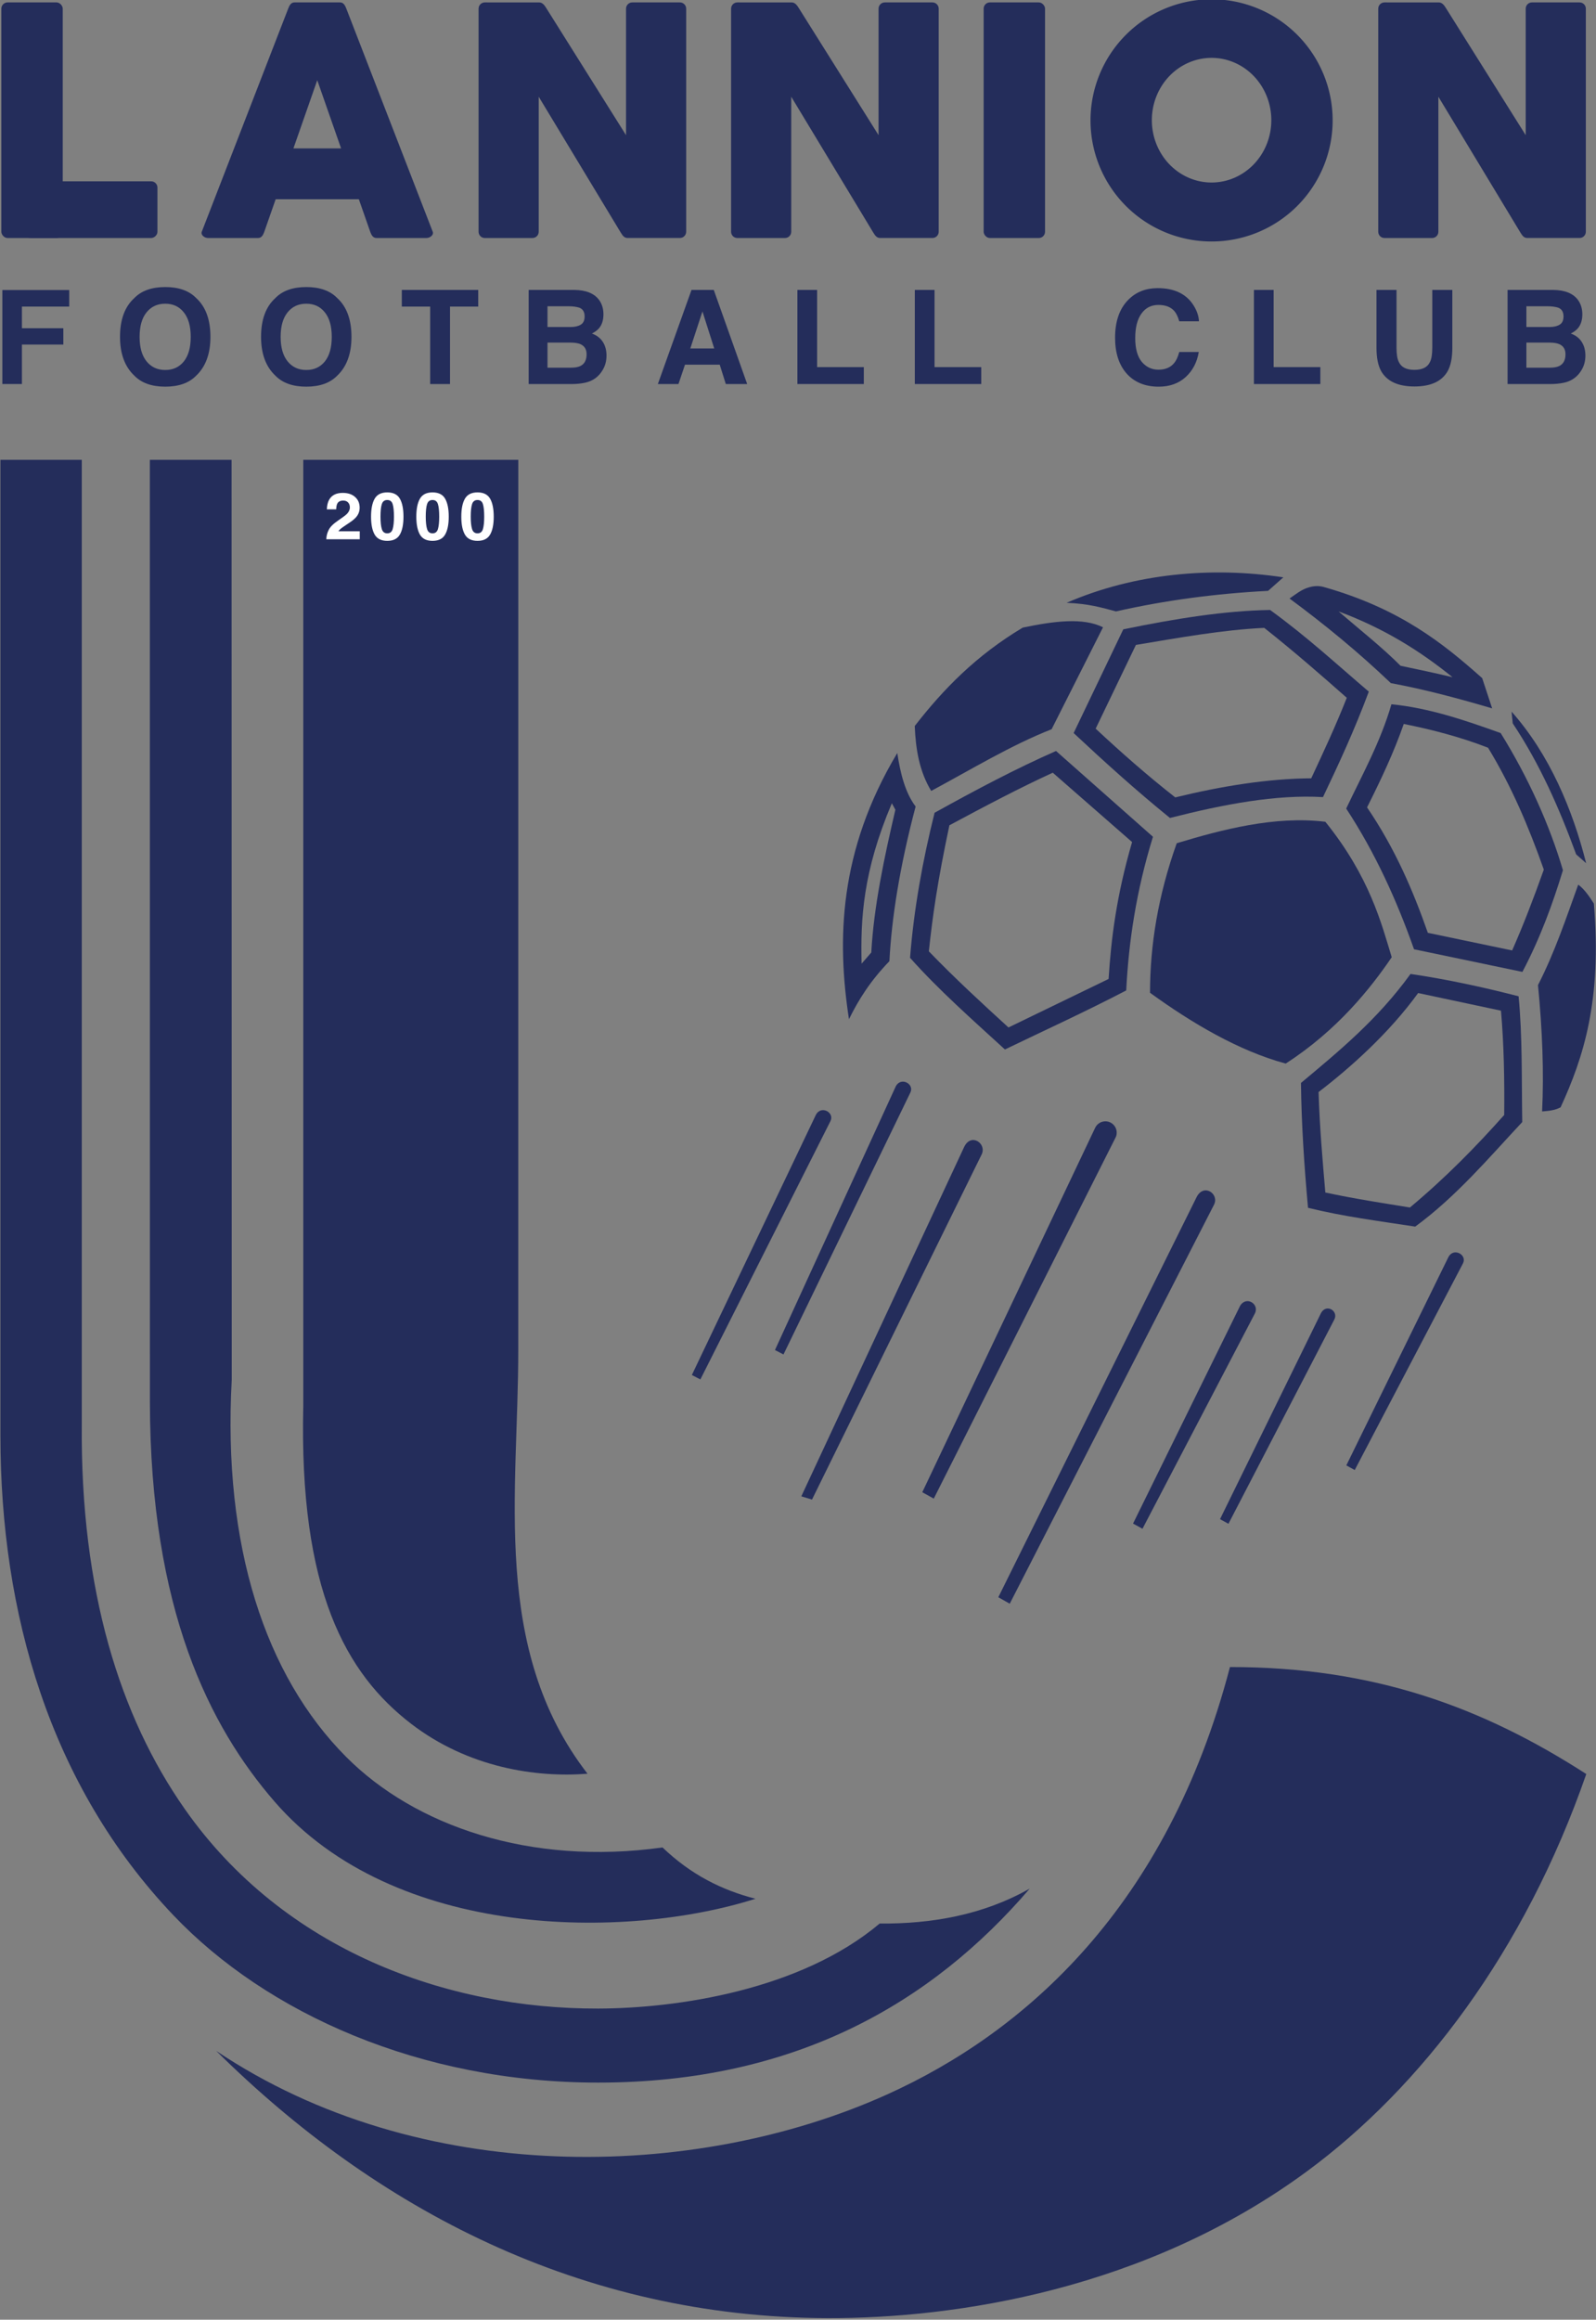<?xml version="1.0" encoding="UTF-8" standalone="no"?>
<!-- Created with Inkscape (http://www.inkscape.org/) -->

<svg
   width="127.464mm"
   height="185.208mm"
   viewBox="0 0 127.464 185.208"
   version="1.1"
   id="svg1"
   xml:space="preserve"
   inkscape:version="1.2 (dc2aeda, 2022-05-15)"
   sodipodi:docname="Logo Lannion FC - 2024.svg"
   xmlns:inkscape="http://www.inkscape.org/namespaces/inkscape"
   xmlns:sodipodi="http://sodipodi.sourceforge.net/DTD/sodipodi-0.dtd"
   xmlns="http://www.w3.org/2000/svg"
   xmlns:svg="http://www.w3.org/2000/svg"><rect x="0" y="0" width="127.464" height="185.208" fill="#808080" stroke="none"/><sodipodi:namedview
     id="namedview1"
     pagecolor="#ffffff"
     bordercolor="#000000"
     borderopacity="0.25"
     inkscape:showpageshadow="2"
     inkscape:pageopacity="0.0"
     inkscape:pagecheckerboard="0"
     inkscape:deskcolor="#d1d1d1"
     inkscape:document-units="mm"
     inkscape:zoom="0.5"
     inkscape:cx="364"
     inkscape:cy="265"
     inkscape:window-width="1920"
     inkscape:window-height="877"
     inkscape:window-x="0"
     inkscape:window-y="25"
     inkscape:window-maximized="0"
     inkscape:current-layer="layer1"
     showguides="false"
     showgrid="false" /><defs
     id="defs1" /><g
     inkscape:label="Calque 1"
     inkscape:groupmode="layer"
     id="layer1"
     transform="translate(89.429,-146.094)"><g
       id="g1747"
       transform="matrix(1.003,0,0,1.003,0.303,-0.495)"
       style="stroke-width:0.997"><path
         style="fill:#242d5b;fill-opacity:1;stroke:none;stroke-width:0.08;stroke-linecap:square;stroke-linejoin:round;stroke-miterlimit:1;stroke-dasharray:none"
         d="m -65.314,182.754 v 75.269 c -0.35,14.701 3.39,21.359 8.602,25.356 4.522,3.467 9.906,4.291 14.03,3.964 -7.702,-9.956 -5.501,-22.417 -5.515,-33.754 l 0.004,-70.835 z"
         id="path9" /><path
         style="fill:#242d5b;fill-opacity:1;stroke:none;stroke-width:0.08;stroke-linecap:square;stroke-linejoin:round;stroke-miterlimit:1;stroke-dasharray:none"
         d="m -77.532,182.754 0.004,74.949 c 0.022,16.583 4.756,25.896 9.938,31.871 9.531,10.989 27.957,11.002 38.282,7.721 -2.697,-0.692 -5.146,-1.923 -7.403,-4.084 -10.571,1.477 -19.731,-1.73 -25.183,-7.201 -6.453,-6.475 -9.844,-16.813 -9.117,-30.028 l -0.014,-73.229 z"
         id="path8" /><path
         style="fill:#242d5b;fill-opacity:1;stroke:none;stroke-width:0.08;stroke-linecap:square;stroke-linejoin:round;stroke-miterlimit:1;stroke-dasharray:none"
         d="m -89.429,182.754 v 77.735 c 0.009,14.04 3.915,27.764 13.781,38.129 7.406,7.781 19.644,13.313 33.813,13.312 15.653,-5.9e-4 26.544,-6.319 34.367,-15.445 -3.733,2.118 -7.855,2.817 -11.951,2.783 -6.305,5.307 -16.143,6.753 -22.417,6.769 -12.013,0.031 -25.022,-4.617 -32.925,-15.899 -5.15,-7.352 -8.306,-17.366 -8.191,-30.635 v -76.749 z"
         id="path7" /><path
         style="fill:#242d5b;fill-opacity:1;stroke:none;stroke-width:0.05;stroke-linecap:square;stroke-linejoin:round;stroke-miterlimit:1;stroke-dasharray:none"
         d="m 8.471,278.85 c 11.498,-0.005 20.175,3.234 28.374,8.518 -4.926,14.179 -13.172,24.941 -22.222,31.611 -12.876,9.488 -28.099,11.725 -38.17,11.699 -19.686,-0.05 -36.013,-8.714 -48.699,-21.271 16.158,10.826 38.068,10.386 53.391,3.479 11.057,-4.984 22.347,-14.999 27.327,-34.035 z"
         id="path2"
         sodipodi:nodetypes="ccsscsc" /></g><g
       id="g1788"
       transform="matrix(1.003,0,0,1.003,0.303,-0.495)"
       style="stroke-width:0.997"><path
         id="path10"
         style="fill:#242d5b;fill-opacity:1;stroke:none;stroke-width:0.058;stroke-linecap:square;stroke-linejoin:round;stroke-miterlimit:1;stroke-dasharray:none"
         d="m -1.448,235.41 c -0.357,4.6e-4 -0.681,0.212 -0.824,0.539 l -13.754,28.986 0.914,0.509 14.487,-28.766 c 0.06,-0.119 0.078,-0.24 0.079,-0.367 3.544e-5,-0.498 -0.403,-0.901 -0.901,-0.901 z"
         sodipodi:nodetypes="ccccscc" /><path
         id="path11"
         style="fill:#242d5b;fill-opacity:1;stroke:none;stroke-width:0.02;stroke-linecap:square;stroke-linejoin:round;stroke-miterlimit:1;stroke-dasharray:none"
         d="m 5.81,241.457 -15.782,31.837 0.91,0.515 16.262,-31.755 c 0.447,-0.873 -0.822,-1.744 -1.391,-0.597 z"
         sodipodi:nodetypes="sccss" /><path
         style="fill:#242d5b;fill-opacity:1;stroke:none;stroke-width:0.05;stroke-linecap:round;stroke-linejoin:round;stroke-dasharray:none"
         d="m 0.756,267.43 0.752,0.413 8.946,-17.132 c 0.395,-0.754 -0.695,-1.45 -1.182,-0.595 z"
         id="path583"
         sodipodi:nodetypes="ccccc" /><path
         style="fill:#242d5b;fill-opacity:1;stroke:none;stroke-width:0.05;stroke-linecap:round;stroke-linejoin:round;stroke-dasharray:none"
         d="m 7.682,267.079 0.67,0.368 8.43,-16.258 c 0.352,-0.671 -0.619,-1.291 -1.052,-0.53 z"
         id="path1881"
         sodipodi:nodetypes="ccccc" /><path
         style="fill:#242d5b;fill-opacity:1;stroke:none;stroke-width:0.05;stroke-linecap:round;stroke-linejoin:round;stroke-dasharray:none"
         d="m 17.738,262.799 0.67,0.368 8.617,-16.445 c 0.352,-0.671 -0.712,-1.291 -1.146,-0.53 z"
         id="path1883"
         sodipodi:nodetypes="ccccc" /><path
         id="path1899"
         style="fill:#242d5b;fill-opacity:1;stroke:none;stroke-width:0.02;stroke-linecap:square;stroke-linejoin:round;stroke-miterlimit:1;stroke-dasharray:none"
         d="m -12.694,237.456 -12.965,27.806 0.852,0.258 13.505,-27.467 c 0.433,-0.88 -0.849,-1.757 -1.391,-0.597 z"
         sodipodi:nodetypes="sccss" /><path
         style="fill:#242d5b;fill-opacity:1;stroke:none;stroke-width:0.05;stroke-linecap:round;stroke-linejoin:round;stroke-dasharray:none"
         d="m -27.756,253.616 0.678,0.352 10.104,-20.85 c 0.336,-0.679 -0.742,-1.274 -1.158,-0.503 z"
         id="path1916"
         sodipodi:nodetypes="ccccc" /><path
         style="fill:#242d5b;fill-opacity:1;stroke:none;stroke-width:0.05;stroke-linecap:round;stroke-linejoin:round;stroke-dasharray:none"
         d="m -34.374,255.604 0.678,0.352 10.361,-20.57 c 0.336,-0.679 -0.742,-1.274 -1.158,-0.503 z"
         id="path1918"
         sodipodi:nodetypes="ccccc" /></g><g
       id="g1770"
       transform="matrix(1.003,0,0,1.003,0.303,-0.495)"
       style="stroke-width:0.997"><path
         style="fill:#242d5b;fill-opacity:1;stroke:none;stroke-width:0.05;stroke-linecap:round;stroke-linejoin:round;stroke-dasharray:none"
         d="m 4.235,213.273 c 3.582,-1.08 7.804,-2.2 11.833,-1.707 3.537,4.383 4.474,8.123 5.285,10.781 -1.663,2.451 -4.325,5.812 -8.442,8.466 -3.736,-1.007 -7.481,-3.227 -10.804,-5.636 0.004,-3.762 0.628,-7.705 2.128,-11.904 z"
         id="path2001"
         sodipodi:nodetypes="cccccc" /><path
         id="path2184"
         style="fill:#242d5b;fill-opacity:1;stroke:none;stroke-width:0.02;stroke-linecap:round;stroke-linejoin:round;stroke-dasharray:none"
         d="m 21.33,202.211 c -0.868,2.996 -2.32,5.602 -3.602,8.302 2.315,3.528 4.02,7.3 5.402,11.202 l 8.629,1.801 c 1.434,-2.723 2.414,-5.432 3.227,-8.092 -1.053,-3.577 -2.744,-7.36 -4.958,-10.921 -2.88,-1.032 -5.697,-1.995 -8.699,-2.292 z m 0.982,1.567 c 2.276,0.458 4.524,1.04 6.712,1.894 1.863,3.055 3.238,6.295 4.441,9.702 -0.832,2.332 -1.647,4.453 -2.523,6.434 l -6.712,-1.403 c -1.167,-3.326 -2.595,-6.686 -4.841,-9.986 1.096,-2.179 2.134,-4.375 2.923,-6.641 z" /><path
         id="path3035"
         style="fill:#242d5b;fill-opacity:1;stroke:none;stroke-width:0.02;stroke-linecap:round;stroke-linejoin:round;stroke-dasharray:none"
         d="m 15.411,192.804 c -0.223,-1e-5 -0.437,0.038 -0.652,0.1 -0.61,0.175 -1.054,0.56 -1.544,0.889 2.792,2.06 5.496,4.278 8.068,6.735 2.768,0.513 5.431,1.236 8.068,2.011 l -0.795,-2.409 c -3.061,-2.717 -6.492,-5.519 -12.605,-7.25 -0.188,-0.053 -0.367,-0.076 -0.541,-0.076 z m 1.71,2.017 c 3.696,1.373 6.564,3.207 9.074,5.238 -1.38,-0.334 -2.76,-0.62 -4.14,-0.912 -1.471,-1.477 -3.265,-2.889 -4.934,-4.326 z" /><path
         style="fill:#242d5b;fill-opacity:1;stroke:none;stroke-width:0.02;stroke-linecap:round;stroke-linejoin:round;stroke-dasharray:none"
         d="m 12.724,192.108 -1.216,1.076 c -4.192,0.216 -8.231,0.759 -12.114,1.637 -1.131,-0.303 -2.152,-0.613 -3.928,-0.685 5.381,-2.336 11.513,-2.9 17.258,-2.028 z"
         id="path3037"
         sodipodi:nodetypes="ccccc" /><path
         style="fill:#242d5b;fill-opacity:1;stroke:none;stroke-width:0.02;stroke-linecap:round;stroke-linejoin:round;stroke-dasharray:none"
         d="m -1.635,196.084 -4.093,8.115 c -3.23,1.269 -6.399,3.198 -9.588,4.911 -0.949,-1.569 -1.237,-3.336 -1.31,-5.168 2.263,-2.917 4.89,-5.616 8.599,-7.832 2.507,-0.522 4.803,-0.817 6.391,-0.026 z"
         id="path3039"
         sodipodi:nodetypes="ccccccc" /><path
         id="path3771"
         style="fill:#242d5b;fill-opacity:1;stroke:none;stroke-width:0.02;stroke-linecap:round;stroke-linejoin:round;stroke-dasharray:none"
         d="m -5.377,205.93 c -3.177,1.398 -6.361,3.081 -9.67,4.918 -0.962,3.843 -1.652,7.702 -1.953,11.546 2.272,2.555 4.945,4.91 7.554,7.297 3.031,-1.465 6.319,-2.959 9.658,-4.7 0.196,-3.86 0.788,-7.887 2.129,-12.231 z m -0.257,1.731 6.314,5.519 c -1.25,4.286 -1.67,7.706 -1.871,10.898 l -7.972,3.861 c -2.097,-1.914 -4.244,-3.886 -6.341,-6.06 0.3,-2.809 0.68,-5.518 1.637,-10.033 2.808,-1.508 5.598,-2.982 8.232,-4.186 z" /><path
         id="path3773"
         style="fill:#242d5b;fill-opacity:1;stroke:none;stroke-width:0.02;stroke-linecap:round;stroke-linejoin:round;stroke-dasharray:none"
         d="m -18.016,206.09 c -4.675,7.806 -4.812,14.906 -3.848,21.191 0.772,-1.567 1.705,-3.051 3.22,-4.618 0.175,-3.402 0.812,-7.5 2.088,-12.313 -0.841,-1.106 -1.221,-2.677 -1.461,-4.259 z m -0.434,4.002 0.281,0.515 c -0.878,3.768 -1.716,7.674 -1.918,11.366 l -0.772,0.888 c -0.087,-3.566 0.1,-7.321 2.409,-12.769 z" /><path
         id="path3777"
         style="fill:#242d5b;fill-opacity:1;stroke:none;stroke-width:0.02;stroke-linecap:round;stroke-linejoin:round;stroke-dasharray:none"
         d="m 11.671,194.705 c -3.619,0.059 -7.591,0.695 -11.693,1.543 l -3.952,8.255 c 2.467,2.307 4.985,4.583 7.67,6.759 4.296,-1.096 8.457,-1.879 12.184,-1.66 1.264,-2.653 2.514,-5.351 3.648,-8.396 -2.542,-2.161 -4.833,-4.3 -7.858,-6.501 z m -0.468,1.426 c 2.41,1.91 4.509,3.743 6.572,5.566 -0.914,2.313 -1.873,4.352 -2.83,6.408 -3.466,0.029 -7.097,0.61 -10.828,1.52 -2.235,-1.751 -4.322,-3.59 -6.338,-5.472 L 0.984,197.487 C 4.44,196.912 7.918,196.282 11.204,196.131 Z" /><path
         id="path3783"
         style="fill:#242d5b;fill-opacity:1;stroke:none;stroke-width:0.02;stroke-linecap:round;stroke-linejoin:round;stroke-dasharray:none"
         d="m 22.85,223.679 c -2.617,3.62 -5.678,6.129 -8.723,8.676 0.038,3.288 0.259,6.607 0.561,9.939 2.782,0.689 5.671,1.058 8.536,1.497 3.278,-2.399 5.897,-5.518 8.522,-8.322 -0.056,-3.428 0.019,-6.837 -0.29,-10.012 -2.849,-0.733 -5.714,-1.353 -8.606,-1.778 z m 0.608,1.52 6.595,1.403 c 0.236,2.717 0.285,5.497 0.257,8.302 -2.207,2.474 -4.597,4.936 -7.507,7.366 -2.233,-0.362 -4.46,-0.704 -6.736,-1.193 -0.217,-2.565 -0.448,-5.093 -0.538,-7.998 2.54,-1.942 5.616,-4.692 7.928,-7.881 z" /><path
         style="fill:#242d5b;fill-opacity:1;stroke:none;stroke-width:0.02;stroke-linecap:round;stroke-linejoin:round;stroke-dasharray:none"
         d="m 36.203,216.57 c 0.471,0.341 0.863,0.901 1.246,1.506 0.645,7.705 -0.811,12.219 -2.649,16.22 -0.491,0.256 -0.982,0.286 -1.473,0.327 0.152,-3.074 0.024,-6.461 -0.327,-10.056 1.343,-2.629 2.241,-5.331 3.204,-7.998 z"
         id="path3785"
         sodipodi:nodetypes="cccccc" /><path
         style="fill:#242d5b;fill-opacity:1;stroke:none;stroke-width:0.02;stroke-linecap:round;stroke-linejoin:round;stroke-dasharray:none"
         d="m 36.04,214.162 0.795,0.702 c -1.071,-4.246 -2.911,-8.658 -5.94,-12.067 l 0.094,0.935 c 2.167,3.248 3.718,6.788 5.051,10.43 z"
         id="path3787"
         sodipodi:nodetypes="ccccc" /></g><g
       id="g1741"
       transform="matrix(1.003,0,0,1.003,0.303,-0.495)"
       style="stroke-width:0.997"><path
         d="m -83.952,170.555 h -3.766 v 1.723 h 3.297 v 1.301 h -3.297 v 3.141 h -1.559 v -7.482 h 5.325 z"
         style="font-weight:bold;font-size:22px;font-family:Helvetica;-inkscape-font-specification:'Helvetica Bold';text-align:end;text-anchor:end;white-space:pre;fill:#242d5b;fill-opacity:1;stroke:none;stroke-width:0.02;stroke-linecap:round;stroke-linejoin:round"
         id="path9910" /><path
         d="m -76.305,176.929 q -1.61,0 -2.461,-0.874 -1.141,-1.072 -1.141,-3.09 0,-2.059 1.141,-3.09 0.851,-0.874 2.461,-0.874 1.61,0 2.461,0.874 1.136,1.032 1.136,3.09 0,2.018 -1.136,3.09 -0.851,0.874 -2.461,0.874 z m 1.483,-2.013 q 0.545,-0.686 0.545,-1.952 0,-1.261 -0.55,-1.947 -0.545,-0.691 -1.478,-0.691 -0.933,0 -1.488,0.686 -0.555,0.686 -0.555,1.952 0,1.266 0.555,1.952 0.555,0.686 1.488,0.686 0.933,0 1.483,-0.686 z"
         style="font-weight:bold;font-size:22px;font-family:Helvetica;-inkscape-font-specification:'Helvetica Bold';text-align:end;text-anchor:end;white-space:pre;fill:#242d5b;fill-opacity:1;stroke:none;stroke-width:0.02;stroke-linecap:round;stroke-linejoin:round"
         id="path9912" /><path
         d="m -65.075,176.929 q -1.61,0 -2.461,-0.874 -1.141,-1.072 -1.141,-3.09 0,-2.059 1.141,-3.09 0.851,-0.874 2.461,-0.874 1.61,0 2.461,0.874 1.136,1.032 1.136,3.09 0,2.018 -1.136,3.09 -0.851,0.874 -2.461,0.874 z m 1.483,-2.013 q 0.545,-0.686 0.545,-1.952 0,-1.261 -0.55,-1.947 -0.545,-0.691 -1.478,-0.691 -0.933,0 -1.488,0.686 -0.555,0.686 -0.555,1.952 0,1.266 0.555,1.952 0.555,0.686 1.488,0.686 0.933,0 1.483,-0.686 z"
         style="font-weight:bold;font-size:22px;font-family:Helvetica;-inkscape-font-specification:'Helvetica Bold';text-align:end;text-anchor:end;white-space:pre;fill:#242d5b;fill-opacity:1;stroke:none;stroke-width:0.02;stroke-linecap:round;stroke-linejoin:round"
         id="path9914" /><path
         d="m -51.385,169.229 v 1.327 h -2.247 v 6.166 h -1.58 v -6.166 h -2.257 v -1.327 z"
         style="font-weight:bold;font-size:22px;font-family:Helvetica;-inkscape-font-specification:'Helvetica Bold';text-align:end;text-anchor:end;white-space:pre;fill:#242d5b;fill-opacity:1;stroke:none;stroke-width:0.02;stroke-linecap:round;stroke-linejoin:round"
         id="path9916" /><path
         d="m -43.963,176.721 h -3.404 v -7.492 h 3.649 q 1.381,0.02 1.957,0.798 0.347,0.478 0.347,1.144 0,0.686 -0.347,1.103 -0.194,0.234 -0.571,0.427 0.576,0.208 0.866,0.661 0.296,0.452 0.296,1.098 0,0.666 -0.336,1.194 -0.214,0.351 -0.535,0.59 -0.362,0.274 -0.856,0.376 -0.489,0.102 -1.065,0.102 z m -0.036,-3.299 h -1.87 v 1.998 h 1.845 q 0.494,0 0.769,-0.132 0.499,-0.244 0.499,-0.935 0,-0.585 -0.484,-0.803 -0.27,-0.122 -0.759,-0.127 z m 0.78,-1.428 q 0.306,-0.183 0.306,-0.656 0,-0.524 -0.408,-0.691 -0.352,-0.117 -0.897,-0.117 h -1.651 v 1.652 h 1.845 q 0.494,0 0.805,-0.188 z"
         style="font-weight:bold;font-size:22px;font-family:Helvetica;-inkscape-font-specification:'Helvetica Bold';text-align:end;text-anchor:end;white-space:pre;fill:#242d5b;fill-opacity:1;stroke:none;stroke-width:0.02;stroke-linecap:round;stroke-linejoin:round"
         id="path9918" /><path
         d="m -32.154,175.181 h -2.767 l -0.52,1.54 h -1.641 l 2.68,-7.492 h 1.773 l 2.66,7.492 h -1.702 z m -0.438,-1.291 -0.938,-2.948 -0.968,2.948 z"
         style="font-weight:bold;font-size:22px;font-family:Helvetica;-inkscape-font-specification:'Helvetica Bold';text-align:end;text-anchor:end;white-space:pre;fill:#242d5b;fill-opacity:1;stroke:none;stroke-width:0.02;stroke-linecap:round;stroke-linejoin:round"
         id="path9920" /><path
         d="m -25.97,169.229 h 1.569 v 6.145 h 3.72 v 1.347 h -5.289 z"
         style="font-weight:bold;font-size:22px;font-family:Helvetica;-inkscape-font-specification:'Helvetica Bold';text-align:end;text-anchor:end;white-space:pre;fill:#242d5b;fill-opacity:1;stroke:none;stroke-width:0.02;stroke-linecap:round;stroke-linejoin:round"
         id="path9922" /><path
         d="m -16.62,169.229 h 1.569 v 6.145 h 3.72 v 1.347 h -5.289 z"
         style="font-weight:bold;font-size:22px;font-family:Helvetica;-inkscape-font-specification:'Helvetica Bold';text-align:end;text-anchor:end;white-space:pre;fill:#242d5b;fill-opacity:1;stroke:none;stroke-width:0.02;stroke-linecap:round;stroke-linejoin:round"
         id="path9924" /><path
         d="m 4.95,176.162 q -0.841,0.768 -2.15,0.768 -1.62,0 -2.548,-1.037 -0.927,-1.042 -0.927,-2.857 0,-1.962 1.055,-3.024 0.917,-0.925 2.334,-0.925 1.896,0 2.772,1.24 0.484,0.696 0.52,1.398 H 4.435 q -0.153,-0.539 -0.392,-0.813 -0.428,-0.488 -1.269,-0.488 -0.856,0 -1.35,0.691 -0.494,0.686 -0.494,1.947 0,1.261 0.52,1.891 0.525,0.625 1.33,0.625 0.826,0 1.259,-0.539 0.239,-0.29 0.397,-0.869 h 1.554 q -0.204,1.225 -1.04,1.992 z"
         style="font-weight:bold;font-size:22px;font-family:Helvetica;-inkscape-font-specification:'Helvetica Bold';text-align:end;text-anchor:end;white-space:pre;fill:#242d5b;fill-opacity:1;stroke:none;stroke-width:0.02;stroke-linecap:round;stroke-linejoin:round"
         id="path9926" /><path
         d="m 10.382,169.229 h 1.569 v 6.145 h 3.72 v 1.347 H 10.382 Z"
         style="font-weight:bold;font-size:22px;font-family:Helvetica;-inkscape-font-specification:'Helvetica Bold';text-align:end;text-anchor:end;white-space:pre;fill:#242d5b;fill-opacity:1;stroke:none;stroke-width:0.02;stroke-linecap:round;stroke-linejoin:round"
         id="path9928" /><path
         d="m 24.584,173.834 v -4.605 h 1.595 v 4.605 q 0,1.194 -0.372,1.86 -0.693,1.22 -2.645,1.22 -1.952,0 -2.65,-1.22 -0.372,-0.666 -0.372,-1.86 v -4.605 h 1.595 v 4.605 q 0,0.773 0.183,1.128 0.285,0.63 1.243,0.63 0.953,0 1.238,-0.63 0.183,-0.356 0.183,-1.128 z"
         style="font-weight:bold;font-size:22px;font-family:Helvetica;-inkscape-font-specification:'Helvetica Bold';text-align:end;text-anchor:end;white-space:pre;fill:#242d5b;fill-opacity:1;stroke:none;stroke-width:0.02;stroke-linecap:round;stroke-linejoin:round"
         id="path9930" /><path
         d="M 33.982,176.721 H 30.578 v -7.492 h 3.649 q 1.381,0.02 1.957,0.798 0.347,0.478 0.347,1.144 0,0.686 -0.347,1.103 -0.194,0.234 -0.571,0.427 0.576,0.208 0.866,0.661 0.296,0.452 0.296,1.098 0,0.666 -0.336,1.194 -0.214,0.351 -0.535,0.59 -0.362,0.274 -0.856,0.376 -0.489,0.102 -1.065,0.102 z m -0.036,-3.299 h -1.87 v 1.998 h 1.845 q 0.494,0 0.769,-0.132 0.499,-0.244 0.499,-0.935 0,-0.585 -0.484,-0.803 -0.27,-0.122 -0.759,-0.127 z m 0.78,-1.428 q 0.306,-0.183 0.306,-0.656 0,-0.524 -0.408,-0.691 -0.352,-0.117 -0.897,-0.117 h -1.651 v 1.652 h 1.845 q 0.494,0 0.805,-0.188 z"
         style="font-weight:bold;font-size:22px;font-family:Helvetica;-inkscape-font-specification:'Helvetica Bold';text-align:end;text-anchor:end;white-space:pre;fill:#242d5b;fill-opacity:1;stroke:none;stroke-width:0.02;stroke-linecap:round;stroke-linejoin:round"
         id="path9932" /></g><g
       id="g1715"
       transform="matrix(1.003,0,0,1.003,0.303,-0.495)"
       style="stroke-width:0.997"><rect
         style="fill:#242d5b;fill-opacity:1;stroke:none;stroke-width:0.02;stroke-linecap:round;stroke-linejoin:round"
         id="rect635"
         width="4.888"
         height="18.756"
         x="-89.356"
         y="146.342"
         ry="0.498"
         rx="0.498" /><rect
         style="fill:#242d5b;fill-opacity:1;stroke:none;stroke-width:0.02;stroke-linecap:round;stroke-linejoin:round"
         id="rect637"
         width="4.514"
         height="10.594"
         x="160.584"
         y="76.927"
         ry="0.498"
         rx="0.498"
         transform="rotate(90)" /><rect
         style="fill:#242d5b;fill-opacity:1;stroke:none;stroke-width:0.02;stroke-linecap:round;stroke-linejoin:round"
         id="rect639"
         width="4.888"
         height="18.756"
         x="-11.14"
         y="146.342"
         ry="0.498"
         rx="0.498" /><path
         id="rect643"
         style="fill:#242d5b;fill-opacity:1;stroke:none;stroke-width:0.02;stroke-linecap:round;stroke-linejoin:round"
         d="m -30.749,146.342 c -0.277,0 -0.5,0.223 -0.5,0.5 v 17.756 c 0,0.277 0.223,0.5 0.5,0.5 h 3.788 c 0.277,0 0.5,-0.223 0.5,-0.5 v -10.748 l 6.538,10.823 c 0.168,0.279 0.301,0.423 0.552,0.423 h 0.364 2.829 0.959 c 0.277,0 0.5,-0.223 0.5,-0.5 v -17.754 c 0,-0.277 -0.223,-0.5 -0.5,-0.5 h -3.788 c -0.277,0 -0.5,0.223 -0.5,0.5 v 10.069 c 0,0 -4.256,-6.78 -6.385,-10.169 -0.149,-0.237 -0.309,-0.399 -0.54,-0.399 h -0.529 z"
         sodipodi:nodetypes="sssssscssccsssssscsscs" /><path
         id="path812"
         style="fill:#242d5b;fill-opacity:1;stroke:none;stroke-width:0.02;stroke-linecap:round;stroke-linejoin:round"
         d="m -50.857,146.342 c -0.277,0 -0.5,0.223 -0.5,0.5 v 17.756 c 0,0.277 0.223,0.5 0.5,0.5 h 3.788 c 0.277,0 0.5,-0.223 0.5,-0.5 v -10.748 l 6.538,10.823 c 0.168,0.279 0.301,0.423 0.552,0.423 h 0.364 2.829 0.959 c 0.277,0 0.5,-0.223 0.5,-0.5 v -17.754 c 0,-0.277 -0.223,-0.5 -0.5,-0.5 h -3.788 c -0.277,0 -0.5,0.223 -0.5,0.5 v 10.069 c 0,0 -4.256,-6.78 -6.385,-10.169 -0.149,-0.237 -0.309,-0.399 -0.54,-0.399 h -0.529 z"
         sodipodi:nodetypes="sssssscssccsssssscsscs" /><path
         id="path814"
         style="fill:#242d5b;fill-opacity:1;stroke:none;stroke-width:0.02;stroke-linecap:round;stroke-linejoin:round"
         d="m 20.78,146.342 c -0.277,0 -0.5,0.223 -0.5,0.5 v 17.756 c 0,0.277 0.223,0.5 0.5,0.5 h 3.788 c 0.277,0 0.5,-0.223 0.5,-0.5 v -10.748 l 6.538,10.823 c 0.168,0.279 0.301,0.423 0.552,0.423 h 0.364 2.829 0.959 c 0.277,0 0.5,-0.223 0.5,-0.5 v -17.754 c 0,-0.277 -0.223,-0.5 -0.5,-0.5 H 32.522 c -0.277,0 -0.5,0.223 -0.5,0.5 v 10.069 c 0,0 -4.256,-6.78 -6.385,-10.169 -0.149,-0.237 -0.309,-0.399 -0.54,-0.399 h -0.529 z"
         sodipodi:nodetypes="sssssscssccsssssscsscs" /><path
         id="ellipse870"
         style="fill:#242d5b;fill-opacity:1;stroke:none;stroke-width:0.02;stroke-linecap:round;stroke-linejoin:round"
         d="m 7.009,146.094 a 9.64,9.64 0 0 0 -9.64,9.64 9.64,9.64 0 0 0 9.64,9.64 9.64,9.64 0 0 0 9.64,-9.64 9.64,9.64 0 0 0 -9.64,-9.64 z m 0,4.663 a 4.757,4.961 0 0 1 4.757,4.961 4.757,4.961 0 0 1 -4.757,4.961 4.757,4.961 0 0 1 -4.756,-4.961 4.757,4.961 0 0 1 4.756,-4.961 z" /><path
         id="rect930"
         style="fill:#242d5b;fill-opacity:1;stroke:none;stroke-width:0.02;stroke-linecap:round;stroke-linejoin:round"
         d="m -66.018,146.342 c -0.277,0 -0.4,0.241 -0.5,0.5 l -6.879,17.756 c -0.1,0.258 0.223,0.5 0.5,0.5 h 3.979 c 0.277,0 0.409,-0.239 0.5,-0.5 l 0.904,-2.587 h 6.624 l 0.904,2.587 c 0.091,0.261 0.223,0.5 0.5,0.5 h 3.979 c 0.277,0 0.6,-0.242 0.5,-0.5 l -6.879,-17.756 c -0.1,-0.258 -0.223,-0.5 -0.5,-0.5 z m 1.816,6.192 1.898,5.431 h -3.796 z"
         sodipodi:nodetypes="cccssccccsscccccccc" /></g><g
       id="g1757"
       transform="matrix(1.003,0,0,1.003,0.303,-0.495)"
       style="stroke-width:0.997"><path
         d="m -61.743,186.152 q -0.137,-0.155 -0.391,-0.155 -0.349,0 -0.475,0.246 -0.072,0.142 -0.086,0.451 h -0.743 q 0.019,-0.469 0.18,-0.758 0.306,-0.55 1.086,-0.55 0.617,0 0.981,0.324 0.365,0.322 0.365,0.854 0,0.408 -0.257,0.725 -0.169,0.21 -0.555,0.469 l -0.306,0.205 q -0.287,0.193 -0.394,0.279 -0.105,0.086 -0.177,0.2 h 1.697 v 0.636 h -2.662 q 0.011,-0.395 0.18,-0.723 0.164,-0.368 0.772,-0.778 0.528,-0.357 0.684,-0.512 0.239,-0.241 0.239,-0.527 0,-0.233 -0.137,-0.388 z"
         style="font-weight:bold;font-size:22px;font-family:Helvetica;-inkscape-font-specification:'Helvetica Bold';text-align:end;text-anchor:end;white-space:pre;fill:#ffffff;fill-opacity:1;stroke:none;stroke-width:0.02;stroke-linecap:round;stroke-linejoin:round"
         id="path1206" /><path
         d="m -51.441,189.204 q -0.715,0 -1.004,-0.5 -0.287,-0.5 -0.287,-1.426 0,-0.926 0.287,-1.429 0.289,-0.503 1.004,-0.503 0.715,0 1.004,0.503 0.287,0.503 0.287,1.429 0,0.926 -0.289,1.426 -0.287,0.5 -1.002,0.5 z m 0.431,-0.941 q 0.101,-0.34 0.101,-0.985 0,-0.676 -0.103,-1.001 -0.101,-0.325 -0.429,-0.325 -0.328,0 -0.434,0.325 -0.106,0.325 -0.106,1.001 0,0.645 0.106,0.988 0.106,0.34 0.434,0.34 0.328,0 0.431,-0.343 z"
         style="font-weight:bold;font-size:22px;font-family:Helvetica;-inkscape-font-specification:'Helvetica Bold';text-align:end;text-anchor:end;white-space:pre;fill:#ffffff;fill-opacity:1;stroke:none;stroke-width:0.02;stroke-linecap:round;stroke-linejoin:round"
         id="path1212" /><path
         d="m -58.627,189.204 q -0.715,0 -1.004,-0.5 -0.287,-0.5 -0.287,-1.426 0,-0.926 0.287,-1.429 0.289,-0.503 1.004,-0.503 0.715,0 1.004,0.503 0.287,0.503 0.287,1.429 0,0.926 -0.289,1.426 -0.287,0.5 -1.002,0.5 z m 0.431,-0.941 q 0.101,-0.34 0.101,-0.985 0,-0.676 -0.103,-1.001 -0.101,-0.325 -0.429,-0.325 -0.328,0 -0.434,0.325 -0.106,0.325 -0.106,1.001 0,0.645 0.106,0.988 0.106,0.34 0.434,0.34 0.328,0 0.431,-0.343 z"
         style="font-weight:bold;font-size:22px;font-family:Helvetica;-inkscape-font-specification:'Helvetica Bold';text-align:end;text-anchor:end;white-space:pre;fill:#ffffff;fill-opacity:1;stroke:none;stroke-width:0.02;stroke-linecap:round;stroke-linejoin:round"
         id="path1219" /><path
         d="m -55.023,189.204 q -0.715,0 -1.004,-0.5 -0.287,-0.5 -0.287,-1.426 0,-0.926 0.287,-1.429 0.289,-0.503 1.004,-0.503 0.715,0 1.004,0.503 0.287,0.503 0.287,1.429 0,0.926 -0.289,1.426 -0.287,0.5 -1.002,0.5 z m 0.431,-0.941 q 0.101,-0.34 0.101,-0.985 0,-0.676 -0.103,-1.001 -0.101,-0.325 -0.429,-0.325 -0.328,0 -0.434,0.325 -0.106,0.325 -0.106,1.001 0,0.645 0.106,0.988 0.106,0.34 0.434,0.34 0.328,0 0.431,-0.343 z"
         style="font-weight:bold;font-size:22px;font-family:Helvetica;-inkscape-font-specification:'Helvetica Bold';text-align:end;text-anchor:end;white-space:pre;fill:#ffffff;fill-opacity:1;stroke:none;stroke-width:0.02;stroke-linecap:round;stroke-linejoin:round"
         id="path1221" /></g></g></svg>
